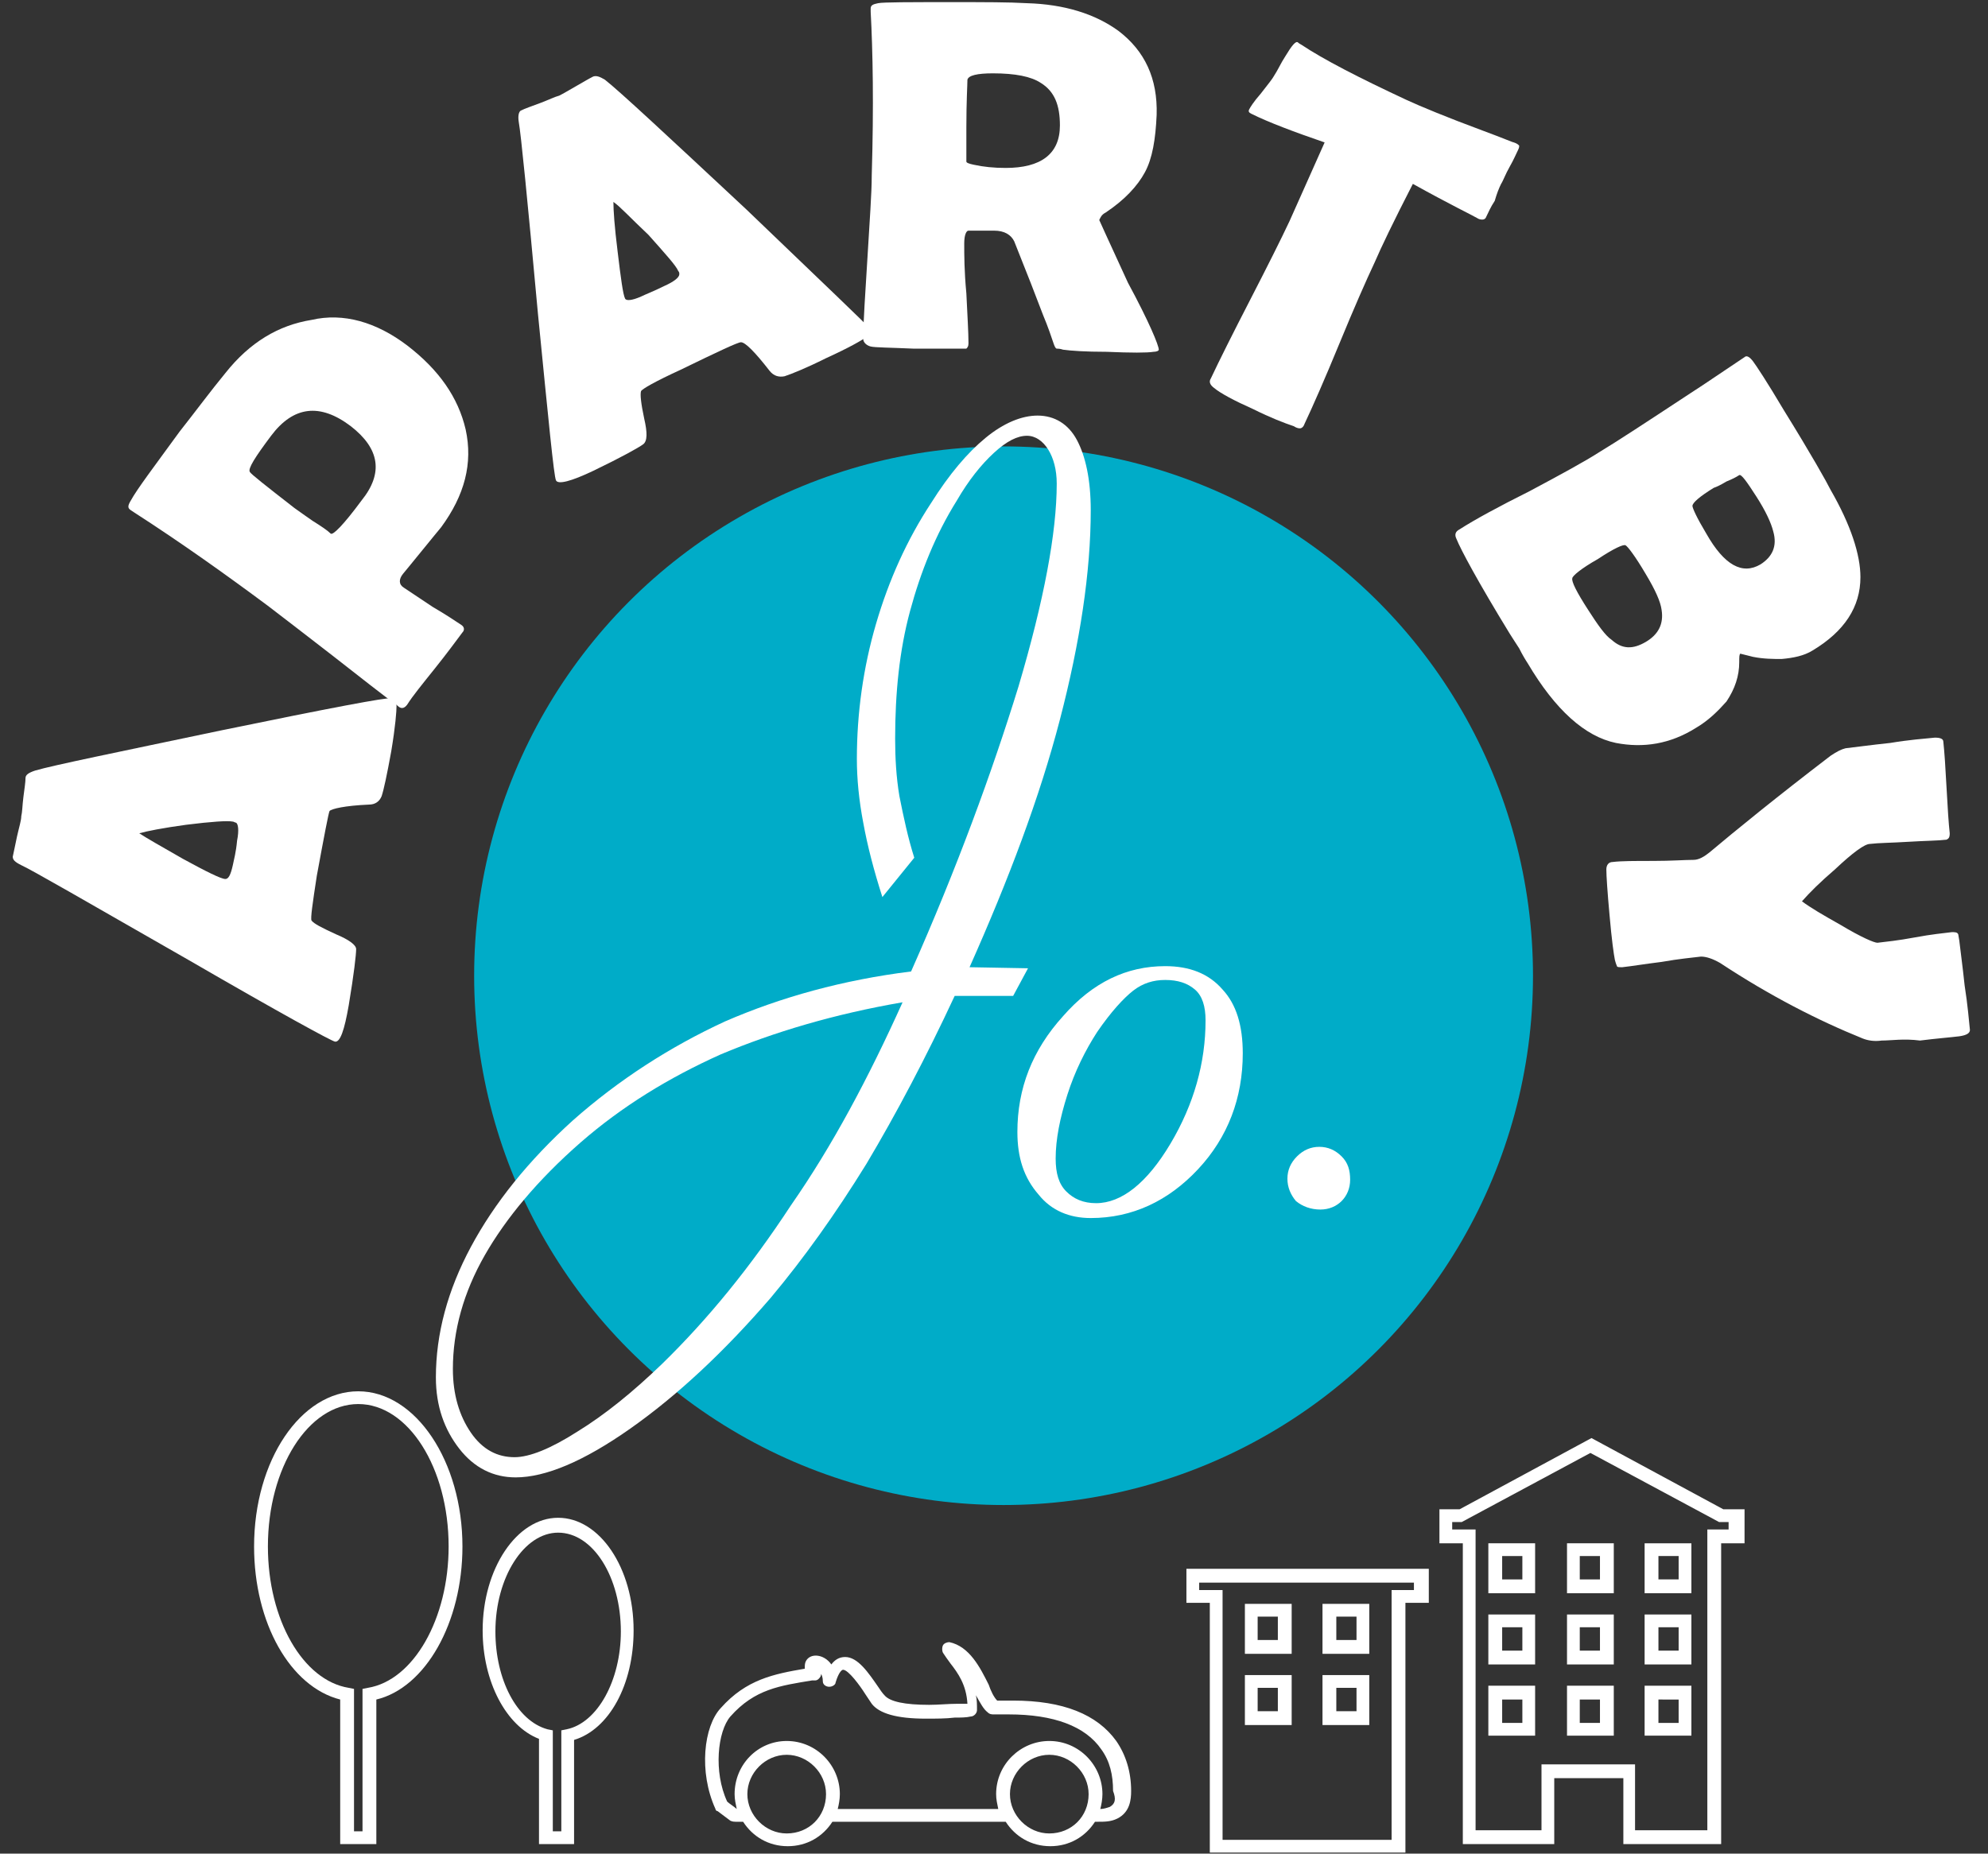 <?xml version="1.0" encoding="utf-8"?>
<!-- Generator: Adobe Illustrator 18.0.0, SVG Export Plug-In . SVG Version: 6.00 Build 0)  -->
<!DOCTYPE svg PUBLIC "-//W3C//DTD SVG 1.1//EN" "http://www.w3.org/Graphics/SVG/1.1/DTD/svg11.dtd">
<svg version="1.1" id="Calque_1" xmlns="http://www.w3.org/2000/svg" xmlns:xlink="http://www.w3.org/1999/xlink" x="0px" y="0px"
	 width="187px" height="174.4px" viewBox="0 0 187 174.4" enable-background="new 0 0 187 174.4" xml:space="preserve">
<rect x="0" y="0" width="187" height="174.4" fill="#333333" stroke="none"/>
<g>
	<path fill="#FFFFFF" d="M36.8,65.7c0.3,0,0.4,0.3,0.5,0.7c0,0.5-0.1,1.9-0.5,4.3c-0.4,2.2-0.7,3.6-0.9,4.2
		c-0.2,0.5-0.6,0.8-1.2,0.8c-2.3,0.1-3.5,0.4-3.7,0.6c-0.1,0.2-0.5,2.3-1.2,6.1c-0.4,2.6-0.6,4-0.5,4.2c0.2,0.3,1,0.7,2.3,1.3
		c1.2,0.5,1.9,1,1.9,1.4c0,0.5-0.2,2.3-0.7,5.3c-0.4,2.3-0.8,3.5-1.3,3.4c-0.4-0.1-5-2.6-13.8-7.7C8.1,84.8,2.9,81.8,2,81.4
		c-0.6-0.3-0.8-0.5-0.8-0.8c0.1-0.4,0.2-1,0.4-1.9c0.2-0.9,0.4-1.5,0.4-1.9c0.1-0.4,0.1-1,0.2-1.8c0.1-0.8,0.2-1.4,0.2-1.8
		c0-0.3,0.3-0.5,0.9-0.7c1.7-0.5,7.6-1.7,17.6-3.8C31.1,66.6,36.4,65.6,36.8,65.7z M13.1,78.4c0.6,0.4,2,1.2,4.1,2.4
		c2.2,1.2,3.6,1.9,4,1.9c0.3,0,0.5-0.4,0.7-1.3c0.1-0.5,0.3-1.2,0.4-2.3c0.2-1,0.1-1.6-0.1-1.7c-0.1,0-0.2-0.1-0.3-0.1
		c-0.5-0.1-2,0-4.4,0.3C15.3,77.9,13.8,78.2,13.1,78.4z"/>
	<path fill="#FFFFFF" d="M38.3,32.5c3,2.3,4.8,4.9,5.5,7.9c0.7,3.2-0.1,6.2-2.3,9.2c-0.4,0.5-1,1.2-1.8,2.2c-0.8,1-1.4,1.7-1.8,2.2
		c-0.4,0.5-0.4,1,0.1,1.3c0.6,0.4,1.5,1,2.7,1.8c1.2,0.7,2.1,1.3,2.7,1.7c0.3,0.2,0.3,0.5,0.1,0.7c-0.6,0.8-1.4,1.9-2.6,3.4
		c-1.2,1.5-2.1,2.6-2.6,3.4c-0.3,0.4-0.6,0.4-0.9,0.1c-1.4-1-3.4-2.6-6.1-4.7c-2.7-2.1-4.8-3.7-6.1-4.7c-3.9-2.9-8.1-5.9-12.6-8.8
		l-0.3-0.2c-0.3-0.2-0.3-0.4,0-0.9c0.6-1.1,2.2-3.2,4.6-6.5c1.5-1.9,2.9-3.8,4.3-5.5c2.3-2.9,5-4.5,8.1-5
		C32.3,29.4,35.4,30.3,38.3,32.5z M33,40.1c-2.9-2.2-5.4-1.9-7.5,0.9c-1.5,2-2.2,3.1-2,3.4c0.1,0.2,1.5,1.3,4.2,3.4
		c0.4,0.3,1,0.7,1.7,1.2c0.8,0.5,1.4,0.9,1.7,1.2c0.2,0.2,1.2-0.8,2.9-3.1C36.1,44.5,35.7,42.2,33,40.1z"/>
	<path fill="#FFFFFF" d="M81.8,30.9c0.1,0.3,0,0.5-0.3,0.8c-0.4,0.3-1.6,1-3.8,2c-2,1-3.3,1.5-3.9,1.7c-0.5,0.1-1,0-1.4-0.5
		c-1.4-1.8-2.3-2.7-2.7-2.7c-0.3,0-2.2,0.9-5.7,2.6c-2.4,1.1-3.6,1.8-3.7,2c-0.1,0.3,0,1.2,0.3,2.6c0.3,1.3,0.3,2.1-0.1,2.4
		c-0.4,0.3-2,1.2-4.7,2.5c-2.1,1-3.3,1.3-3.5,0.9c-0.2-0.4-0.7-5.6-1.7-15.7c-1-10.9-1.6-16.9-1.8-18c-0.1-0.6,0-1,0.2-1.1
		c0.4-0.2,1-0.4,1.8-0.7c0.8-0.3,1.4-0.6,1.8-0.7c0.4-0.2,0.9-0.5,1.6-0.9c0.7-0.4,1.2-0.7,1.6-0.9c0.3-0.1,0.6,0,1.1,0.3
		c1.4,1.1,5.8,5.2,13.3,12.2C77.7,26.9,81.6,30.6,81.8,30.9z M57.7,19c0,0.8,0.1,2.3,0.4,4.7c0.3,2.5,0.5,4,0.7,4.4
		c0.1,0.2,0.6,0.2,1.5-0.2c0.4-0.2,1.2-0.5,2.2-1c0.9-0.4,1.4-0.8,1.4-1.1c0-0.1,0-0.2-0.1-0.3c-0.2-0.5-1.2-1.6-2.8-3.4
		C59.3,20.5,58.3,19.4,57.7,19z"/>
	<path fill="#FFFFFF" d="M109,32.9c0,0.1-0.2,0.2-0.5,0.2c-0.6,0.1-2.1,0.1-4.4,0c-2,0-3.4-0.1-4.1-0.2c-0.3-0.1-0.5-0.1-0.6-0.1
		c-0.1,0-0.2-0.2-0.3-0.5c-0.2-0.6-0.5-1.5-1-2.7c-0.6-1.6-1.5-3.9-2.7-6.9c-0.3-0.6-0.9-1-1.9-1c0.5,0-0.3,0-2.4,0
		c-0.2,0-0.4,0.4-0.4,1.2c0,1.1,0,2.6,0.2,4.7c0.1,2.1,0.2,3.7,0.2,4.7c0,0.3-0.1,0.4-0.2,0.5c-0.2,0-0.4,0-0.7,0
		c-0.9,0-2.3,0-4.3,0c-2.2-0.1-3.6-0.1-4-0.2c-0.4-0.1-0.7-0.4-0.7-0.7c0-1.7,0.2-4.3,0.4-7.7c0.2-3.4,0.4-6,0.4-7.7
		c0.2-6.6,0.1-11.7-0.1-15.4l0-0.3c0-0.3,0.2-0.4,0.7-0.5c0.5-0.1,2.9-0.1,7.1-0.1c2.9,0,5.2,0,6.9,0.1c3.5,0.1,6.4,1,8.6,2.6
		c2.5,1.9,3.7,4.5,3.6,7.9c-0.1,2.3-0.4,4.1-1.1,5.4c-0.7,1.3-1.9,2.6-3.7,3.8c-0.4,0.2-0.5,0.5-0.6,0.7c0,0,0.9,2,2.7,5.9
		C108.1,30.3,109,32.5,109,32.9z M99.7,11.8c0-1.9-0.5-3.2-1.8-4c-0.9-0.6-2.4-0.9-4.5-0.9c-1.5,0-2.3,0.2-2.4,0.6
		C91,8,90.9,9.5,90.9,12c0,0.4,0,0.9,0,1.6c0,0.7,0,1.2,0,1.6c0,0.1,0.2,0.2,0.7,0.3c0.9,0.2,1.9,0.3,3,0.3
		C97.9,15.8,99.7,14.5,99.7,11.8z"/>
	<path fill="#FFFFFF" d="M139.8,20.4c-0.1,0.3-0.4,0.3-0.7,0.2c-0.5-0.3-2.6-1.3-6.2-3.3c-1.8,3.5-3,6-3.6,7.4
		c-0.8,1.7-1.9,4.2-3.3,7.6c-1.4,3.4-2.5,5.9-3.3,7.6c-0.1,0.3-0.3,0.4-0.4,0.4c-0.1,0-0.3,0-0.6-0.2c-0.9-0.3-2.2-0.8-3.8-1.6
		c-1.8-0.8-3.1-1.5-3.7-2c-0.4-0.3-0.5-0.6-0.3-0.9c0.8-1.7,2-4.1,3.7-7.4c1.7-3.3,2.9-5.7,3.7-7.4c0.5-1.1,1.6-3.6,3.3-7.4
		c-2.9-1-5.3-1.9-6.9-2.7c-0.2-0.1-0.3-0.2-0.2-0.4c0.1-0.2,0.4-0.7,1.1-1.5c0.7-0.9,1.1-1.4,1.2-1.6c0.4-0.6,0.7-1.3,1.1-1.9
		c0.6-1,1-1.5,1.2-1.3c0,0,0.1,0.1,0.3,0.2c2.1,1.4,5.4,3.1,9.9,5.2c1.3,0.6,3.7,1.6,7.2,2.9c1.9,0.7,2.8,1.1,2.9,1.1
		c0.3,0.1,0.4,0.2,0.5,0.3c0,0.1,0,0.2-0.1,0.4c-0.2,0.4-0.4,0.9-0.8,1.6c-0.4,0.7-0.6,1.3-0.8,1.6c-0.2,0.4-0.4,0.9-0.6,1.6
		C140.2,19.5,140,20,139.8,20.4z"/>
	<path fill="#FFFFFF" d="M159.5,68.5c-2.4,1.5-4.9,1.9-7.5,1.4c-2.9-0.6-5.7-3.1-8.3-7.5c-0.2-0.3-0.5-0.8-0.8-1.4
		c-0.4-0.6-0.7-1.1-0.9-1.4c-3-4.9-4.6-7.9-5-8.9c-0.2-0.4-0.1-0.7,0.3-0.9c1.4-0.9,3.6-2.1,6.6-3.6c3-1.6,5.2-2.8,6.6-3.7
		c1.5-0.9,4.4-2.8,8.5-5.5c1.1-0.7,2.7-1.8,4.8-3.2l0.3-0.2c0.2-0.2,0.5,0,0.8,0.4c0.3,0.4,1.3,1.9,2.9,4.6c2.6,4.2,4,6.7,4.4,7.5
		c1.9,3.3,2.8,6.1,2.8,8.2c0,2.8-1.5,5.1-4.5,6.9c-0.8,0.5-1.8,0.7-2.9,0.8c-0.8,0-1.7,0-2.7-0.2c-0.8-0.2-1.2-0.3-1.2-0.3
		c-0.1,0.1-0.1,0.3-0.1,0.8c0,1.3-0.4,2.5-1.2,3.7C161.6,66.9,160.7,67.8,159.5,68.5z M154.8,60.4c1.2-0.7,1.7-1.7,1.5-3
		c-0.1-0.8-0.6-1.9-1.5-3.4c-1-1.7-1.7-2.6-1.9-2.7c-0.2-0.1-1.1,0.3-2.6,1.3c-1.6,0.9-2.4,1.6-2.4,1.8c-0.1,0.3,0.4,1.3,1.5,3
		c0.9,1.4,1.6,2.4,2.2,2.8C152.6,61.1,153.6,61.1,154.8,60.4z M165.6,53.1c1.1-0.7,1.6-1.7,1.2-3.1c-0.2-0.8-0.7-1.9-1.6-3.3
		c-0.9-1.4-1.4-2.1-1.6-2c-0.3,0.2-0.7,0.4-1.2,0.6c-0.5,0.3-0.9,0.5-1.2,0.6c-1.3,0.8-2,1.4-2,1.7c0,0.2,0.4,1.1,1.3,2.6
		C162.2,53.2,163.9,54.1,165.6,53.1z"/>
	<path fill="#FFFFFF" d="M177,97.9c-0.7,0.1-1.3,0-1.8-0.2c-4.2-1.7-8.7-4-13.4-7.1c-0.7-0.4-1.3-0.6-1.8-0.6
		c-0.8,0.1-2,0.2-3.7,0.5c-1.6,0.2-2.8,0.4-3.7,0.5c-0.3,0-0.5,0-0.5-0.1c0,0-0.1-0.2-0.2-0.6c-0.1-0.5-0.3-1.9-0.5-4.2
		c-0.2-2.2-0.3-3.7-0.3-4.3c0-0.4,0.2-0.7,0.6-0.7c0.8-0.1,2.1-0.1,3.8-0.1c1.7,0,3-0.1,3.8-0.1c0.5,0,1-0.3,1.5-0.7
		c2.5-2.1,6.3-5.2,11.4-9.1c0.6-0.4,1-0.6,1.4-0.7c0.9-0.1,2.3-0.3,4.2-0.5c1.8-0.3,3.2-0.4,4.2-0.5c0.5,0,0.8,0.1,0.8,0.4
		c0.1,0.9,0.2,2.4,0.3,4.3c0.1,1.9,0.2,3.4,0.3,4.3c0,0.4-0.1,0.5-0.3,0.6c-0.8,0.1-2,0.1-3.6,0.2c-1.6,0.1-2.8,0.1-3.6,0.2
		c-0.5,0-1.6,0.8-3.3,2.4c-1.4,1.2-2.4,2.2-3.1,3c0.8,0.6,2,1.3,3.6,2.2c2,1.2,3.2,1.7,3.5,1.7c0.8-0.1,1.9-0.2,3.5-0.5
		c1.6-0.3,2.7-0.4,3.5-0.5c0.3,0,0.5,0,0.6,0.2l0.1,0.6c0.1,0.9,0.3,2.3,0.5,4.2c0.3,1.9,0.4,3.3,0.5,4.2c0,0.3-0.3,0.5-1,0.6
		c-0.8,0.1-2.1,0.2-3.7,0.4C179.1,97.7,177.9,97.9,177,97.9z"/>
</g>
<circle fill="#00ACC8" cx="94.4" cy="91.8" r="49.8"/>
<g>
	<path fill="#FFFFFF" d="M86,80.7l-3,3.7c-0.8-2.5-1.4-4.8-1.8-7c-0.4-2.1-0.6-4.1-0.6-6c0-4.3,0.6-8.6,1.8-12.7
		c1.2-4.1,2.9-7.9,5.2-11.4c1.7-2.7,3.4-4.7,5.1-6.1c1.7-1.4,3.4-2.1,4.9-2.1c1.6,0,2.9,0.8,3.7,2.3c0.8,1.5,1.3,3.7,1.3,6.6
		c0,5.8-1,12.4-2.9,19.7c-1.9,7.3-4.8,15-8.5,23.3l5.5,0.1l-1.4,2.6h-5.5c-2.7,5.8-5.5,11.1-8.3,15.8c-2.9,4.7-5.9,8.9-9,12.6
		c-4.4,5.1-8.8,9.2-13.2,12.3c-4.4,3.1-8,4.6-10.8,4.6c-2.1,0-3.9-0.9-5.3-2.7c-1.4-1.8-2.2-4-2.2-6.7c0-4.1,1.1-8.2,3.3-12.3
		c2.2-4.1,5.4-8.1,9.6-11.9c4.3-3.8,9.1-6.9,14.3-9.3c5.3-2.3,11.1-3.9,17.5-4.7c4.3-9.7,7.6-18.7,10.1-26.8
		c2.4-8.1,3.6-14.5,3.6-19.1c0-1.3-0.3-2.4-0.8-3.2c-0.5-0.8-1.2-1.3-2-1.3c-0.9,0-1.9,0.5-3.1,1.6c-1.2,1.1-2.4,2.6-3.5,4.5
		c-2,3.2-3.4,6.7-4.4,10.4c-1,3.7-1.4,7.7-1.4,12c0,1.8,0.1,3.6,0.4,5.4C85,76.9,85.4,78.8,86,80.7z M84.9,94.3
		c-6.4,1.1-12.1,2.8-17.1,4.9c-4.9,2.2-9.3,4.9-13.2,8.3c-4,3.5-7,7.1-9,10.6c-2,3.5-3,7.1-3,10.7c0,2.4,0.6,4.4,1.7,6
		c1.1,1.6,2.5,2.3,4.1,2.3c1.4,0,3.4-0.8,5.9-2.4c2.6-1.6,5.2-3.7,8-6.4c4.3-4.2,8.3-9.1,12.1-14.9C78.3,107.8,81.7,101.4,84.9,94.3
		z"/>
	<path fill="#FFFFFF" d="M95.7,106.5c0-4.1,1.4-7.7,4.3-10.9c2.8-3.2,6-4.7,9.6-4.7c2.3,0,4.1,0.7,5.4,2.2c1.3,1.4,1.9,3.4,1.9,6
		c0,4.2-1.4,7.9-4.2,10.9c-2.8,3-6.2,4.6-10.1,4.6c-2,0-3.7-0.7-4.9-2.2C96.3,110.8,95.7,108.9,95.7,106.5z M109.6,92.2
		c-1.1,0-2.1,0.3-3,1c-0.9,0.7-2.1,2-3.4,3.9c-1.1,1.7-2.1,3.7-2.8,5.9c-0.7,2.2-1.1,4.2-1.1,6c0,1.4,0.3,2.4,1,3.1
		c0.7,0.7,1.6,1.1,2.8,1.1c2.4,0,4.8-1.9,7-5.6c2.2-3.7,3.3-7.6,3.3-11.6c0-1.3-0.3-2.3-1-2.9C111.7,92.5,110.8,92.2,109.6,92.2z"/>
	<path fill="#FFFFFF" d="M121.1,110.9c0-0.8,0.3-1.5,0.9-2.1c0.6-0.6,1.3-0.9,2.1-0.9s1.5,0.3,2.1,0.9c0.6,0.6,0.8,1.3,0.8,2.2
		c0,0.8-0.3,1.5-0.8,2c-0.5,0.5-1.2,0.8-2,0.8c-0.9,0-1.7-0.3-2.3-0.8C121.4,112.4,121.1,111.7,121.1,110.9z"/>
</g>
<g>
	<g>
		<path fill="#FFFFFF" d="M54,173.5h-3.3v-9.9c-3.1-1.2-5.3-5.4-5.3-10.2c0-5.8,3.2-10.6,7.1-10.6c3.9,0,7.1,4.7,7.1,10.6
			c0,5.1-2.3,9.3-5.6,10.3V173.5z M52,172.3h0.8v-9.5l0.5-0.1c2.9-0.6,5.1-4.6,5.1-9.2c0-5.1-2.6-9.3-5.9-9.3
			c-3.2,0-5.9,4.2-5.9,9.3c0,4.5,2,8.4,4.9,9.2l0.5,0.1V172.3z"/>
	</g>
	<g>
		<path fill="#FFFFFF" d="M35.3,173.5H32v-13.6c-4.7-1.2-8.1-7.2-8.1-14.4c0-8.1,4.4-14.6,9.8-14.6c5.4,0,9.8,6.6,9.8,14.6
			c0,7.2-3.5,13.3-8.1,14.4V173.5z M33.3,172.3h0.8v-13.4l0.5-0.1c4.3-0.7,7.6-6.5,7.6-13.3c0-7.4-3.8-13.4-8.5-13.4
			c-4.7,0-8.5,6-8.5,13.4c0,6.9,3.3,12.6,7.6,13.3l0.5,0.1V172.3z"/>
	</g>
	<path fill="#FFFFFF" d="M105,163.8c-1.8-2.5-5-3.8-9.7-3.8c-0.4,0-0.8,0-1.1,0l-0.4,0c-0.3-0.3-0.6-0.9-0.8-1.5
		c-0.8-1.6-1.8-3.6-3.7-4c-0.2,0-0.5,0.1-0.6,0.3c-0.1,0.2-0.1,0.5,0,0.7c0.2,0.3,0.4,0.6,0.7,1c0.7,0.9,1.5,2,1.6,3.8
		c-0.3,0-0.6,0-0.9,0c-0.9,0-1.8,0.1-2.7,0.1c-2.3,0-3.7-0.3-4.2-0.9c-0.2-0.2-0.4-0.5-0.6-0.8c-0.9-1.3-1.9-2.8-3.1-2.8
		c-0.6,0-1,0.3-1.3,0.7c-0.7-1-2-1.1-2.4-0.3c-0.1,0.2-0.1,0.4-0.1,0.7c-2.9,0.5-5.5,1-7.9,3.7c-1.6,1.7-2.1,6-0.5,9.5
		c0,0.1,0.1,0.2,0.2,0.2l1.2,0.9c0.2,0.1,0.4,0.1,0.5,0.1c0.1,0,0.2,0,0.4,0h0.3c0.9,1.4,2.4,2.3,4.2,2.3c1.8,0,3.3-0.9,4.2-2.3
		l16.3,0c0.9,1.4,2.4,2.3,4.2,2.3c1.8,0,3.3-0.9,4.2-2.3h0.3c0.6,0,1.2,0,1.8-0.3c1.2-0.6,1.3-1.8,1.3-2.6
		C106.4,166.7,105.9,165.1,105,163.8z M74,172.5c-2,0-3.7-1.7-3.7-3.7c0-2,1.7-3.7,3.7-3.7c2,0,3.7,1.7,3.7,3.7
		C77.7,170.9,76.1,172.5,74,172.5z M98.7,172.5c-2,0-3.7-1.7-3.7-3.7c0-2,1.7-3.7,3.7-3.7c2,0,3.7,1.7,3.7,3.7
		C102.4,170.9,100.8,172.5,98.7,172.5z M104.4,170c-0.3,0.1-0.6,0.2-0.9,0.2c0.1-0.4,0.2-0.9,0.2-1.4c0-2.7-2.2-5-5-5
		c-2.7,0-5,2.2-5,5c0,0.5,0.1,0.9,0.2,1.4H78.8c0.1-0.4,0.2-0.9,0.2-1.4c0-2.7-2.2-5-5-5c-2.7,0-4.9,2.2-4.9,5
		c0,0.5,0.1,0.9,0.2,1.4c0,0,0,0,0,0c-0.2-0.2-0.7-0.5-0.9-0.7c-1.3-2.8-0.9-6.6,0.3-8c2.3-2.6,4.7-2.9,7.7-3.4l0.3,0
		c0.2,0,0.4-0.2,0.5-0.4c0-0.1,0.1-0.2,0-0.3c0.1,0.2,0.2,0.4,0.2,0.8c0,0.3,0.3,0.5,0.6,0.5c0.3,0,0.6-0.2,0.6-0.4
		c0.3-1,0.6-1.2,0.7-1.2c0.5,0,1.6,1.5,2.1,2.3c0.2,0.3,0.4,0.6,0.6,0.9c0.7,0.9,2.3,1.4,5.1,1.4c0.9,0,1.9,0,2.7-0.1
		c0.5,0,1.1,0,1.5-0.1c0.3,0,0.6-0.3,0.6-0.6c0-0.5,0-1-0.1-1.4c0.4,0.7,0.7,1.3,1.1,1.6c0.2,0.2,0.4,0.2,0.6,0.2l0.4,0
		c0.3,0,0.6,0,1,0c4.2,0,7.2,1.1,8.7,3.3c0.8,1.1,1.1,2.4,1.1,3.9C105,169.3,104.9,169.7,104.4,170z"/>
	<g>
		<g>
			<g>
				<path fill="#FFFFFF" d="M144.4,149.9H140v-4.7h4.4V149.9z M141.3,148.6h1.9v-2.2h-1.9V148.6z"/>
			</g>
		</g>
		<g>
			<g>
				<path fill="#FFFFFF" d="M151.8,149.9h-4.4v-4.7h4.4V149.9z M148.6,148.6h1.9v-2.2h-1.9V148.6z"/>
			</g>
		</g>
		<g>
			<g>
				<path fill="#FFFFFF" d="M159.1,149.9h-4.4v-4.7h4.4V149.9z M156,148.6h1.9v-2.2H156V148.6z"/>
			</g>
		</g>
		<g>
			<g>
				<path fill="#FFFFFF" d="M144.4,156.6H140v-4.7h4.4V156.6z M141.3,155.3h1.9v-2.2h-1.9V155.3z"/>
			</g>
		</g>
		<g>
			<g>
				<path fill="#FFFFFF" d="M151.8,156.6h-4.4v-4.7h4.4V156.6z M148.6,155.3h1.9v-2.2h-1.9V155.3z"/>
			</g>
		</g>
		<g>
			<g>
				<path fill="#FFFFFF" d="M159.1,156.6h-4.4v-4.7h4.4V156.6z M156,155.3h1.9v-2.2H156V155.3z"/>
			</g>
		</g>
		<g>
			<g>
				<path fill="#FFFFFF" d="M144.4,163.3H140v-4.7h4.4V163.3z M141.3,162.1h1.9v-2.2h-1.9V162.1z"/>
			</g>
		</g>
		<g>
			<g>
				<path fill="#FFFFFF" d="M151.8,163.3h-4.4v-4.7h4.4V163.3z M148.6,162.1h1.9v-2.2h-1.9V162.1z"/>
			</g>
		</g>
		<g>
			<g>
				<path fill="#FFFFFF" d="M159.1,163.3h-4.4v-4.7h4.4V163.3z M156,162.1h1.9v-2.2H156V162.1z"/>
			</g>
		</g>
		<path fill="#FFFFFF" d="M162.1,142l-12.4-6.7l-12.4,6.7h-1.9v3.2h2.2v28.3h8.6l0-6.2h6.5l0,6.2h9.2v-28.3h2.2V142H162.1z
			 M162.8,143.9h-2.2v28.3h-6.8v-6.2h-8.8v6.2h-6.2v-28.3h-2.2v-0.7h0.9l12.1-6.5l12.1,6.5h0.9V143.9z"/>
	</g>
	<g>
		<path fill="#FFFFFF" d="M121.5,150.9h-4.4v4.7h4.4V150.9z M120.2,154.3h-1.9v-2.2h1.9V154.3z"/>
		<path fill="#FFFFFF" d="M128.8,150.9h-4.4v4.7h4.4V150.9z M127.6,154.3h-1.9v-2.2h1.9V154.3z"/>
		<path fill="#FFFFFF" d="M121.5,157.6h-4.4v4.7h4.4V157.6z M120.2,161h-1.9v-2.2h1.9V161z"/>
		<path fill="#FFFFFF" d="M128.8,157.6h-4.4v4.7h4.4V157.6z M127.6,161h-1.9v-2.2h1.9V161z"/>
		<path fill="#FFFFFF" d="M111.6,147.6v3.2h2.2v23.5h18.4v-23.5h2.2v-3.2H111.6z M133.1,149.6h-2.2v23.5H115v-23.5h-2.2v-0.7h20.2
			V149.6z"/>
	</g>
</g>
</svg>
